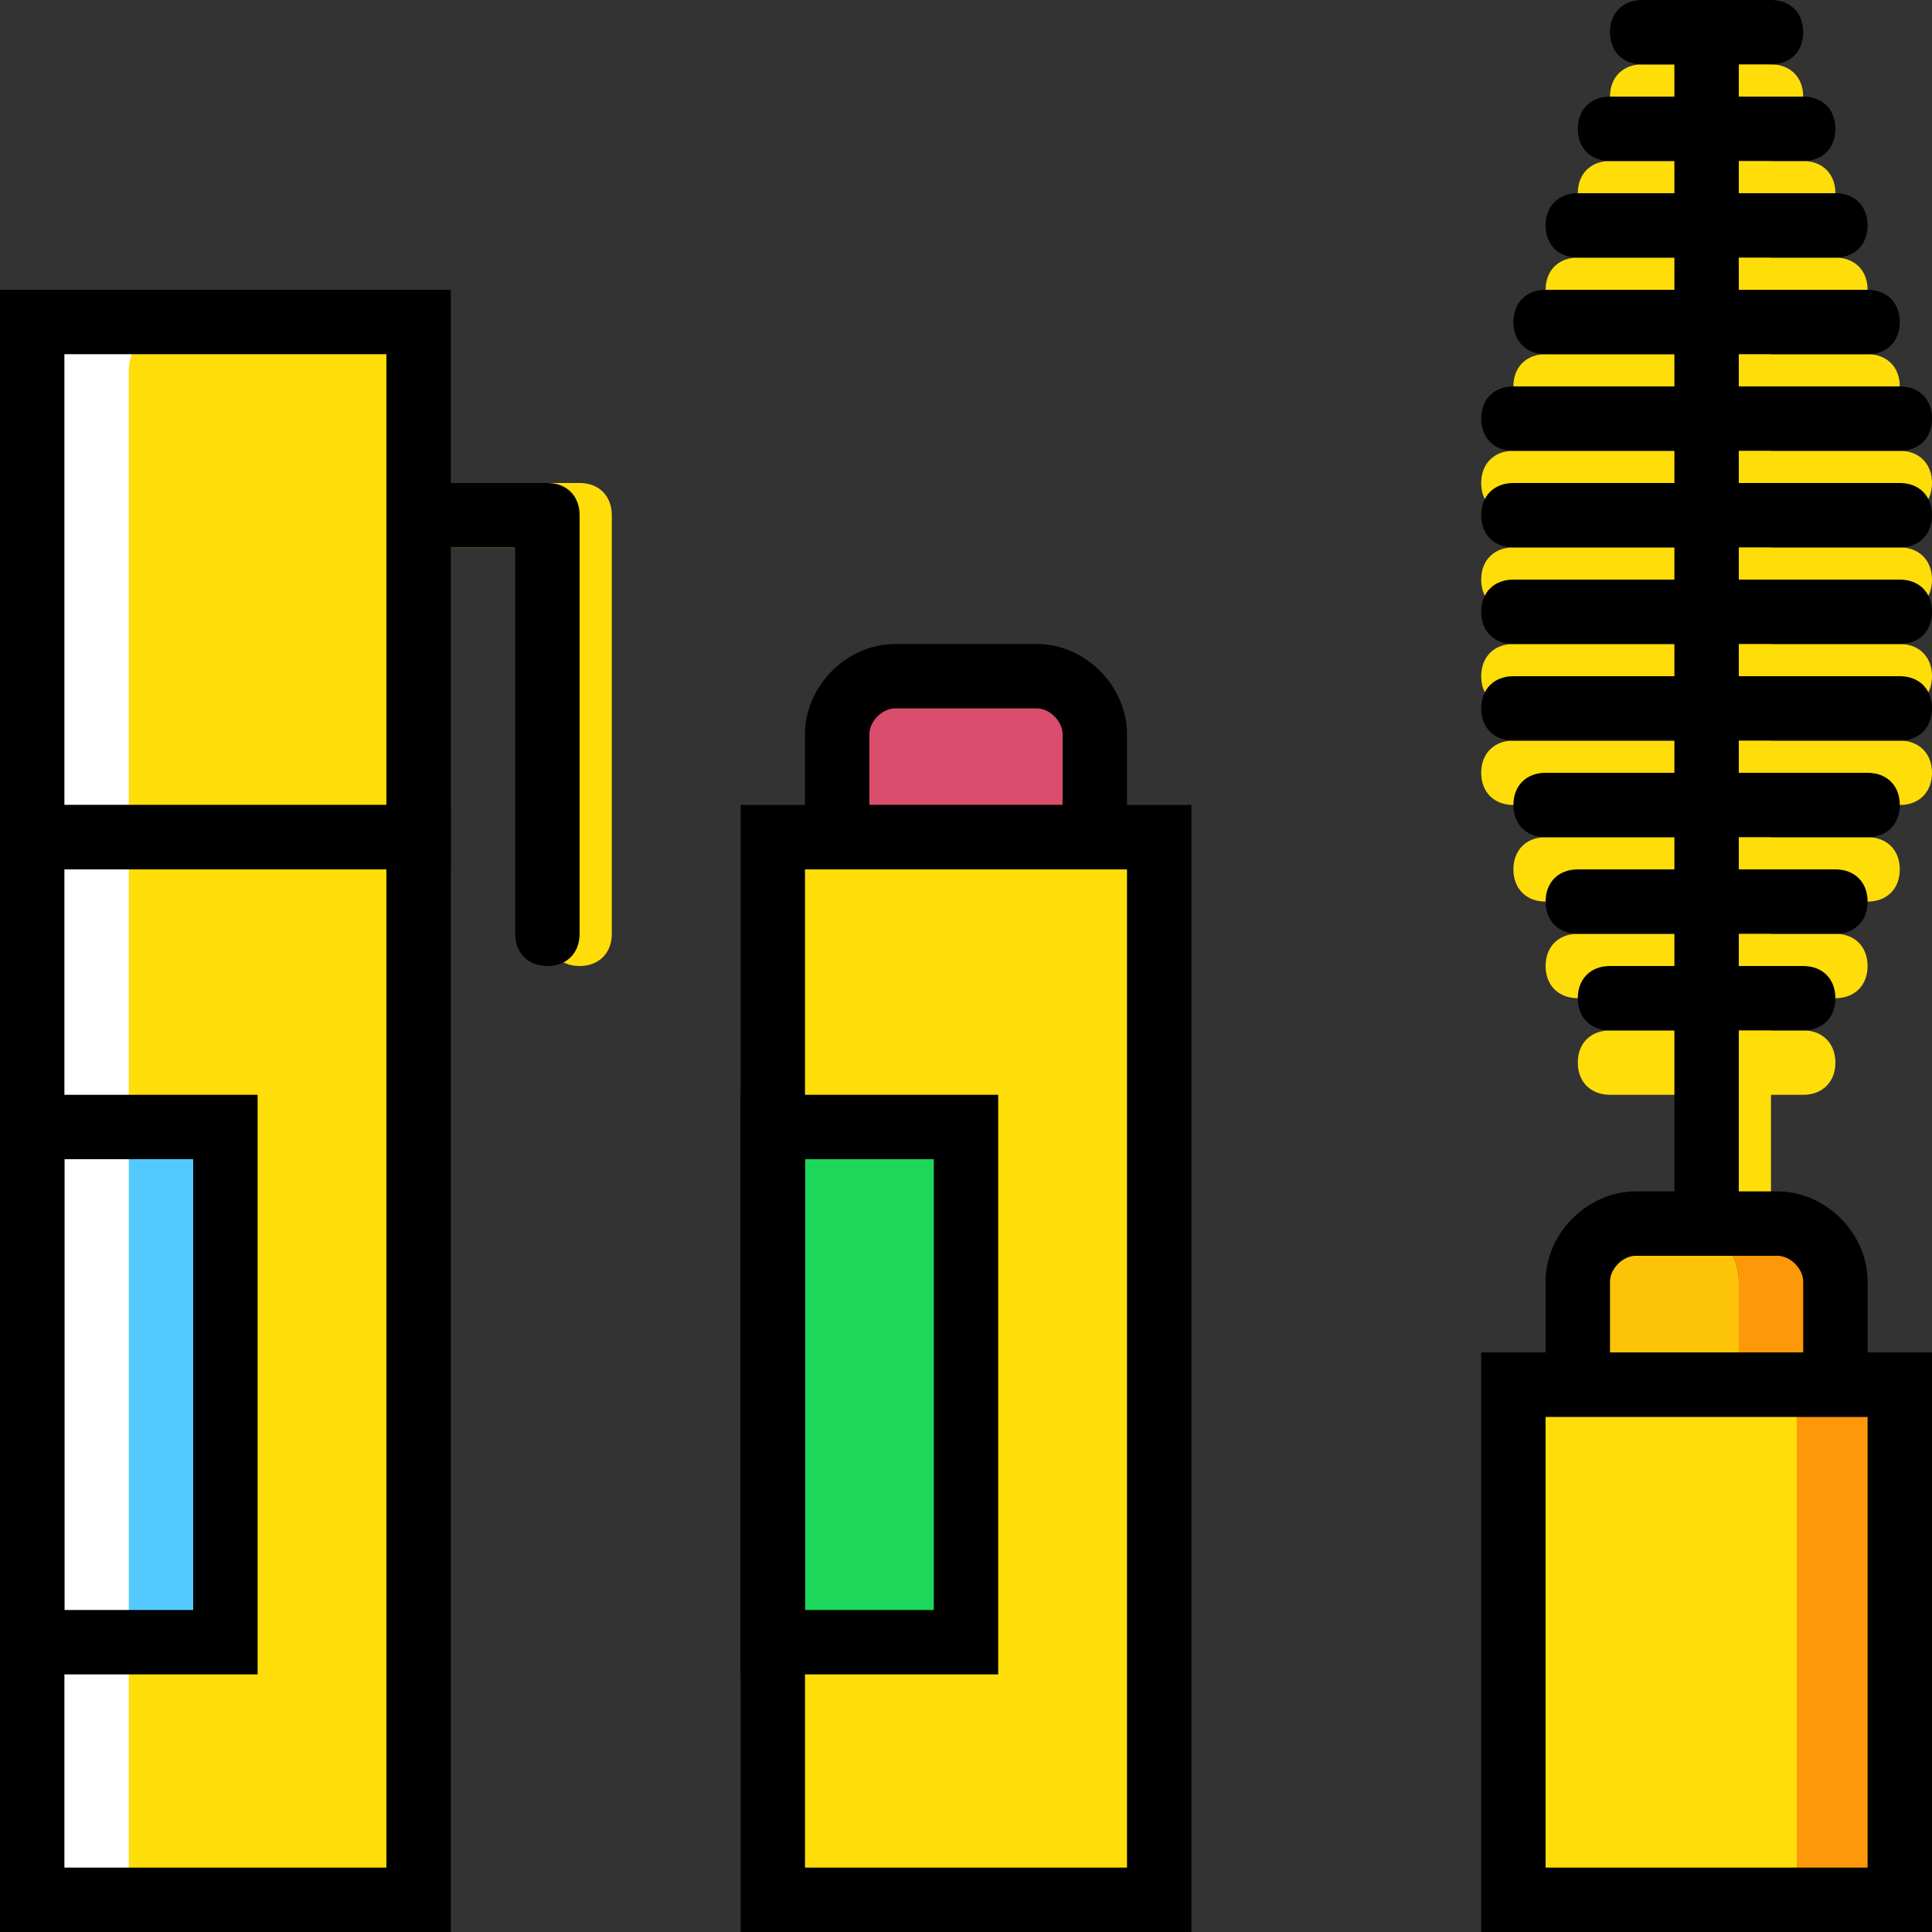 <?xml version="1.0" encoding="iso-8859-1"?>
<!-- Uploaded to: SVG Repo, www.svgrepo.com, Generator: SVG Repo Mixer Tools -->
<svg height="800px" width="800px" version="1.1" id="Layer_1" xmlns="http://www.w3.org/2000/svg" xmlns:xlink="http://www.w3.org/1999/xlink" 
	 viewBox="0 0 503.607 503.607" xml:space="preserve">
<rect x="0" y="0" width="503.607" height="503.607" fill="#333333" stroke="none"/>
<g transform="translate(1 1)">
	<path style="fill:#FFDD09;" d="M393.492,494.213h75.541V359.918h-75.541V494.213z"/>
	<path style="fill:#FD9808;" d="M467.354,494.213h25.18V359.918h-25.18V494.213z"/>
	<path style="fill:#FCC309;" d="M410.279,359.918h41.967v-26.859c0-8.393-6.715-15.108-15.108-15.108h-11.751
		c-8.393,0-15.108,6.715-15.108,15.108V359.918z"/>
	<path style="fill:#FD9808;" d="M462.318,317.951h-25.18c8.393,0,15.108,6.715,15.108,15.108v26.859h25.18v-26.859
		C477.426,324.666,470.711,317.951,462.318,317.951"/>
	<g>
		<path style="fill:#FFDD09;" d="M452.246,326.344c-5.036,0-8.393-3.357-8.393-8.393V7.393c0-5.036,3.357-8.393,8.393-8.393
			s8.393,3.357,8.393,8.393v310.557C460.639,322.987,457.282,326.344,452.246,326.344z"/>
		<path style="fill:#FFDD09;" d="M469.033,284.377h-50.361c-5.036,0-8.393-3.357-8.393-8.393c0-5.036,3.357-8.393,8.393-8.393
			h50.361c5.036,0,8.393,3.357,8.393,8.393C477.426,281.02,474.069,284.377,469.033,284.377z"/>
		<path style="fill:#FFDD09;" d="M477.426,259.197h-67.148c-5.036,0-8.393-3.357-8.393-8.393c0-5.036,3.357-8.393,8.393-8.393
			h67.148c5.036,0,8.393,3.357,8.393,8.393C485.82,255.839,482.462,259.197,477.426,259.197z"/>
		<path style="fill:#FFDD09;" d="M485.82,234.016h-83.934c-5.036,0-8.393-3.357-8.393-8.393c0-5.036,3.357-8.393,8.393-8.393h83.934
			c5.036,0,8.393,3.357,8.393,8.393C494.213,230.659,490.856,234.016,485.82,234.016z"/>
		<path style="fill:#FFDD09;" d="M494.213,208.836H393.492c-5.036,0-8.393-3.357-8.393-8.393s3.357-8.393,8.393-8.393h100.721
			c5.036,0,8.393,3.357,8.393,8.393S499.249,208.836,494.213,208.836z"/>
		<path style="fill:#FFDD09;" d="M494.213,183.656H393.492c-5.036,0-8.393-3.357-8.393-8.393s3.357-8.393,8.393-8.393h100.721
			c5.036,0,8.393,3.357,8.393,8.393S499.249,183.656,494.213,183.656z"/>
		<path style="fill:#FFDD09;" d="M494.213,158.475H393.492c-5.036,0-8.393-3.357-8.393-8.393s3.357-8.393,8.393-8.393h100.721
			c5.036,0,8.393,3.357,8.393,8.393S499.249,158.475,494.213,158.475z"/>
		<path style="fill:#FFDD09;" d="M494.213,133.295H393.492c-5.036,0-8.393-3.357-8.393-8.393c0-5.036,3.357-8.393,8.393-8.393
			h100.721c5.036,0,8.393,3.357,8.393,8.393C502.607,129.938,499.249,133.295,494.213,133.295z"/>
		<path style="fill:#FFDD09;" d="M485.82,108.115h-83.934c-5.036,0-8.393-3.357-8.393-8.393c0-5.036,3.357-8.393,8.393-8.393h83.934
			c5.036,0,8.393,3.357,8.393,8.393C494.213,104.757,490.856,108.115,485.82,108.115z"/>
		<path style="fill:#FFDD09;" d="M477.426,82.934h-67.148c-5.036,0-8.393-3.357-8.393-8.393c0-5.036,3.357-8.393,8.393-8.393h67.148
			c5.036,0,8.393,3.357,8.393,8.393C485.82,79.577,482.462,82.934,477.426,82.934z"/>
		<path style="fill:#FFDD09;" d="M469.033,57.754h-50.361c-5.036,0-8.393-3.357-8.393-8.393s3.357-8.393,8.393-8.393h50.361
			c5.036,0,8.393,3.357,8.393,8.393S474.069,57.754,469.033,57.754z"/>
		<path style="fill:#FFDD09;" d="M460.639,32.574h-33.574c-5.036,0-8.393-3.357-8.393-8.393s3.357-8.393,8.393-8.393h33.574
			c5.036,0,8.393,3.357,8.393,8.393S465.675,32.574,460.639,32.574z"/>
		<path style="fill:#FFDD09;" d="M150.082,250.803c-5.036,0-8.393-3.357-8.393-8.393V141.689h-25.18
			c-5.036,0-8.393-3.357-8.393-8.393s3.357-8.393,8.393-8.393h33.574c5.036,0,8.393,3.357,8.393,8.393V242.41
			C158.475,247.446,155.118,250.803,150.082,250.803z"/>
	</g>
	<path style="fill:#DB4D6C;" d="M217.23,217.229h67.148V190.37c0-8.393-6.715-15.108-15.108-15.108h-36.931
		c-8.393,0-15.108,6.715-15.108,15.108L217.23,217.229L217.23,217.229z"/>
	<path style="fill:#FFDD09;" d="M95.525,82.934H19.984c-6.715,0-12.59,5.875-12.59,12.59v121.705h100.721V95.525
		C108.115,88.81,102.239,82.934,95.525,82.934"/>
	<path style="fill:#FFFFFF;" d="M45.164,82.934h-25.18c-6.715,0-12.59,5.875-12.59,12.59v121.705h25.18V95.525
		C32.574,88.81,38.449,82.934,45.164,82.934"/>
	<g>
		<path style="fill:#FFDD09;" d="M200.443,494.213h100.721V217.23H200.443V494.213z"/>
		<path style="fill:#FFDD09;" d="M7.393,494.213h100.721V217.23H7.393V494.213z"/>
	</g>
	<path style="fill:#FFFFFF;" d="M7.393,494.213h25.18V217.23H7.393V494.213z"/>
	<path style="fill:#1CD759;" d="M200.443,427.066h50.361V292.77h-50.361V427.066z"/>
	<path style="fill:#54C9FD;" d="M7.393,427.066h50.361V292.77H7.393V427.066z"/>
	<path style="fill:#FFFFFF;" d="M7.393,427.066h25.18V292.77H7.393V427.066z"/>
	<path d="M502.607,502.607H385.098V351.525h117.508V502.607z M401.885,485.82h83.934V368.311h-83.934V485.82z"/>
	<path d="M116.508,225.623H-1V74.541h117.508V225.623z M15.787,208.836h83.934V91.328H15.787V208.836z"/>
	<path d="M485.82,368.311h-83.934v-35.252c0-12.59,10.911-23.502,23.502-23.502h36.931c12.59,0,23.502,10.911,23.502,23.502V368.311
		z M418.672,351.525h50.361v-18.466c0-3.357-3.357-6.715-6.715-6.715h-36.931c-3.357,0-6.715,3.357-6.715,6.715V351.525z"/>
	<path d="M309.557,502.607H192.049v-293.77h117.508V502.607z M208.836,485.82h83.934V225.623h-83.934V485.82z"/>
	<path d="M292.77,225.623h-83.934V190.37c0-12.59,10.911-23.502,23.502-23.502h36.931c12.59,0,23.502,10.911,23.502,23.502V225.623z
		 M225.623,208.836h50.361V190.37c0-3.357-3.357-6.715-6.715-6.715h-36.931c-3.357,0-6.715,3.357-6.715,6.715L225.623,208.836
		L225.623,208.836z"/>
	<path d="M259.197,435.459h-67.148V284.377h67.148V435.459z M208.836,418.672h33.574V301.164h-33.574V418.672z"/>
	<path d="M116.508,502.607H-1v-293.77h117.508V502.607z M15.787,485.82h83.934V225.623H15.787V485.82z"/>
	<path d="M66.148,435.459H-1V284.377h67.148V435.459z M15.787,418.672h33.574V301.164H15.787V418.672z"/>
	<path d="M443.852,326.344c-5.036,0-8.393-3.357-8.393-8.393V7.393c0-5.036,3.357-8.393,8.393-8.393
		c5.036,0,8.393,3.357,8.393,8.393v310.557C452.246,322.987,448.888,326.344,443.852,326.344z"/>
	<path d="M469.033,267.59h-50.361c-5.036,0-8.393-3.357-8.393-8.393c0-5.036,3.357-8.393,8.393-8.393h50.361
		c5.036,0,8.393,3.357,8.393,8.393C477.426,264.233,474.069,267.59,469.033,267.59z"/>
	<path d="M477.426,242.41h-67.148c-5.036,0-8.393-3.357-8.393-8.393c0-5.036,3.357-8.393,8.393-8.393h67.148
		c5.036,0,8.393,3.357,8.393,8.393C485.82,239.052,482.462,242.41,477.426,242.41z"/>
	<path d="M485.82,217.229h-83.934c-5.036,0-8.393-3.357-8.393-8.393c0-5.036,3.357-8.393,8.393-8.393h83.934
		c5.036,0,8.393,3.357,8.393,8.393C494.213,213.872,490.856,217.229,485.82,217.229z"/>
	<path d="M494.213,192.049H393.492c-5.036,0-8.393-3.357-8.393-8.393c0-5.036,3.357-8.393,8.393-8.393h100.721
		c5.036,0,8.393,3.357,8.393,8.393C502.607,188.692,499.249,192.049,494.213,192.049z"/>
	<path d="M494.213,166.869H393.492c-5.036,0-8.393-3.357-8.393-8.393c0-5.036,3.357-8.393,8.393-8.393h100.721
		c5.036,0,8.393,3.357,8.393,8.393C502.607,163.511,499.249,166.869,494.213,166.869z"/>
	<path d="M494.213,141.689H393.492c-5.036,0-8.393-3.357-8.393-8.393s3.357-8.393,8.393-8.393h100.721
		c5.036,0,8.393,3.357,8.393,8.393S499.249,141.689,494.213,141.689z"/>
	<path d="M494.213,116.508H393.492c-5.036,0-8.393-3.357-8.393-8.393c0-5.036,3.357-8.393,8.393-8.393h100.721
		c5.036,0,8.393,3.357,8.393,8.393C502.607,113.151,499.249,116.508,494.213,116.508z"/>
	<path d="M485.82,91.328h-83.934c-5.036,0-8.393-3.357-8.393-8.393c0-5.036,3.357-8.393,8.393-8.393h83.934
		c5.036,0,8.393,3.357,8.393,8.393C494.213,87.97,490.856,91.328,485.82,91.328z"/>
	<path d="M477.426,66.148h-67.148c-5.036,0-8.393-3.357-8.393-8.393s3.357-8.393,8.393-8.393h67.148
		c5.036,0,8.393,3.357,8.393,8.393S482.462,66.148,477.426,66.148z"/>
	<path d="M469.033,40.967h-50.361c-5.036,0-8.393-3.357-8.393-8.393s3.357-8.393,8.393-8.393h50.361
		c5.036,0,8.393,3.357,8.393,8.393S474.069,40.967,469.033,40.967z"/>
	<path d="M460.639,15.787h-33.574c-5.036,0-8.393-3.357-8.393-8.393S422.03-1,427.066-1h33.574c5.036,0,8.393,3.357,8.393,8.393
		S465.675,15.787,460.639,15.787z"/>
	<path d="M141.689,250.803c-5.036,0-8.393-3.357-8.393-8.393V141.689h-25.18c-5.036,0-8.393-3.357-8.393-8.393
		s3.357-8.393,8.393-8.393h33.574c5.036,0,8.393,3.357,8.393,8.393V242.41C150.082,247.446,146.725,250.803,141.689,250.803z"/>
</g>
</svg>